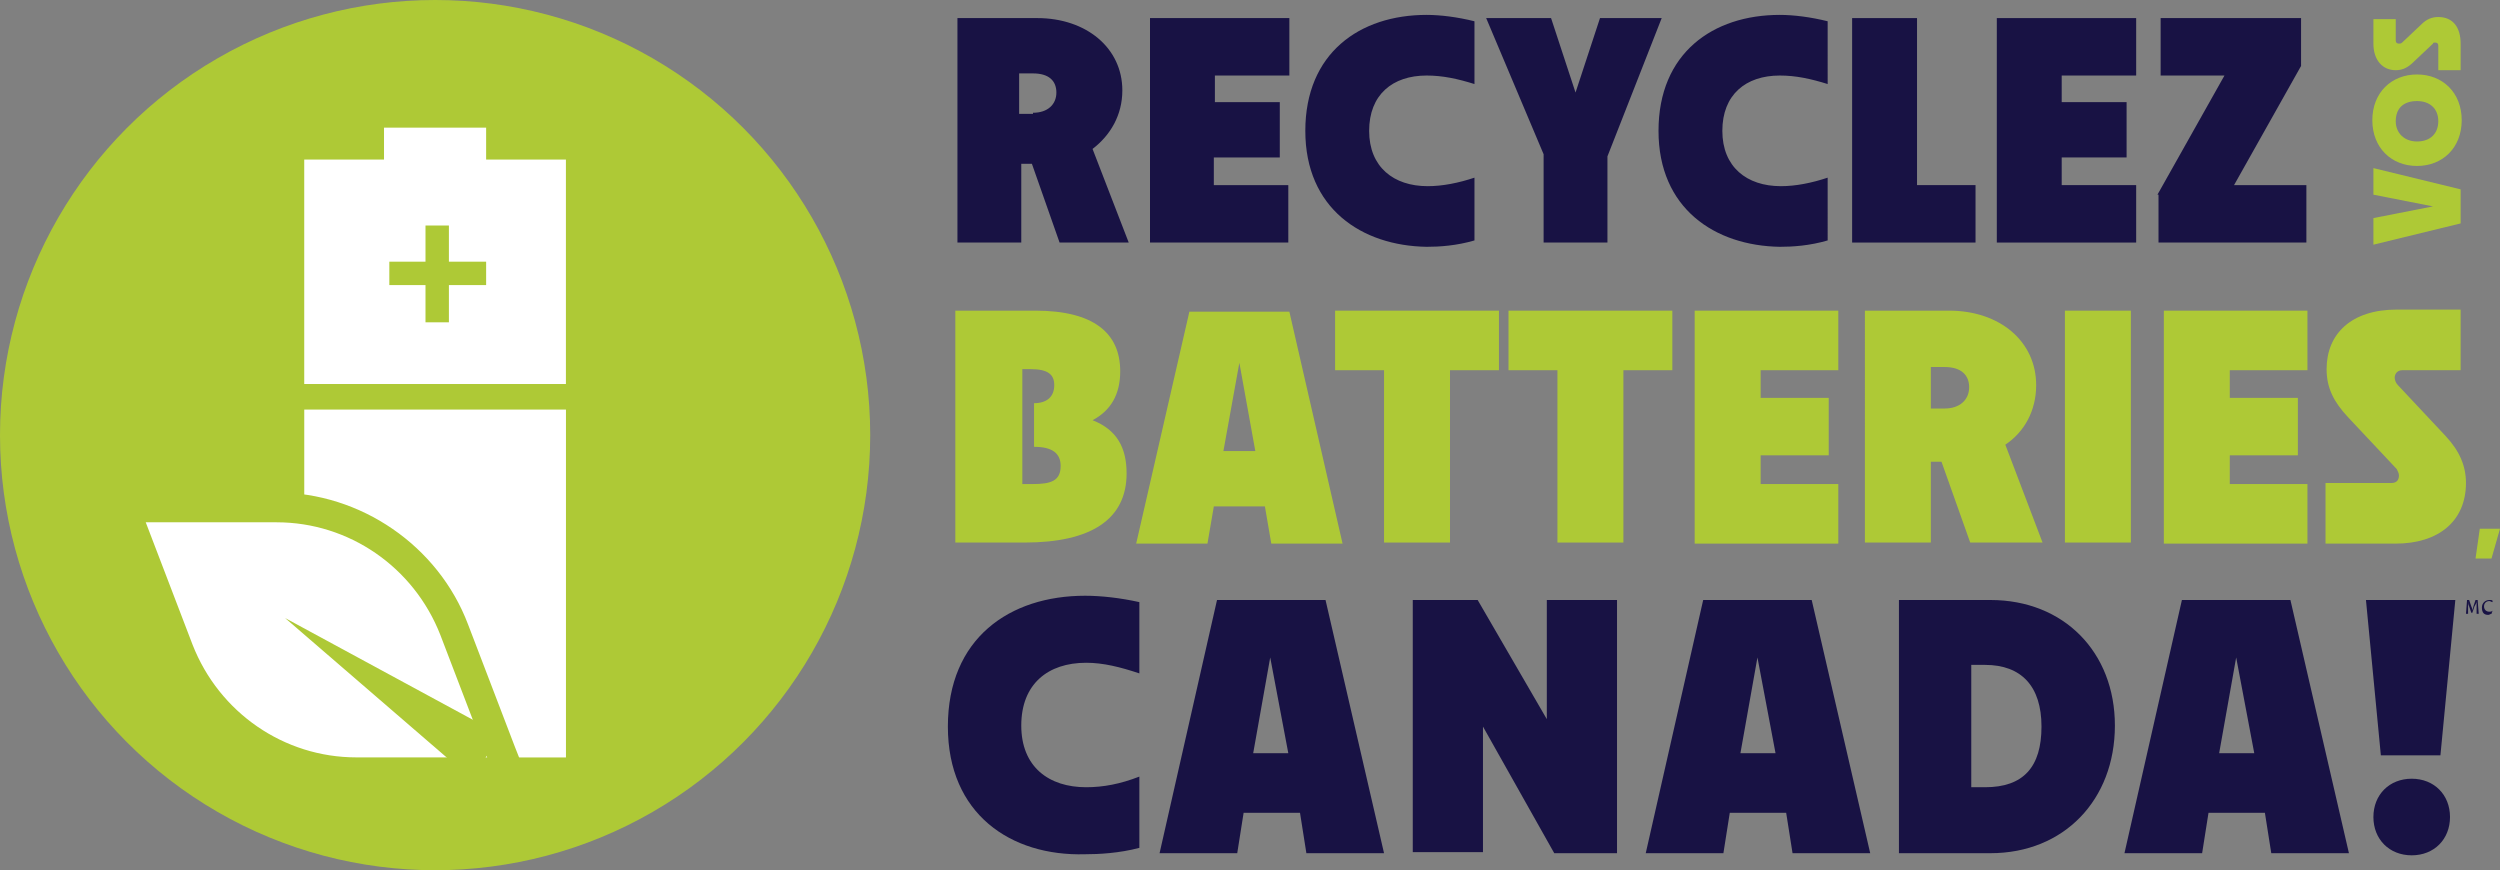 <?xml version="1.0" encoding="UTF-8" standalone="no"?>
<!-- Generator: Adobe Illustrator 28.1.0, SVG Export Plug-In . SVG Version: 6.00 Build 0)  -->

<svg
   version="1.1"
   id="Layer_1"
   x="0px"
   y="0px"
   viewBox="0 0 400 139.234"
   xml:space="preserve"
   sodipodi:docname="RecycleYourBatteries-Logo-FR.svg"
   width="400"
   height="139.234"
   inkscape:version="1.3.1 (9b9bdc1480, 2023-11-25, custom)"
   xmlns:inkscape="http://www.inkscape.org/namespaces/inkscape"
   xmlns:sodipodi="http://sodipodi.sourceforge.net/DTD/sodipodi-0.dtd"
   xmlns="http://www.w3.org/2000/svg"
   xmlns:svg="http://www.w3.org/2000/svg"><rect x="0" y="0" width="400" height="139.234" fill="#808080" stroke="none"/><defs
   id="defs33" /><sodipodi:namedview
   id="namedview33"
   pagecolor="#ffffff"
   bordercolor="#000000"
   borderopacity="0.25"
   inkscape:showpageshadow="2"
   inkscape:pageopacity="0.0"
   inkscape:pagecheckerboard="0"
   inkscape:deskcolor="#d1d1d1"
   showgrid="false"
   inkscape:zoom="1.8329108"
   inkscape:cx="119.48208"
   inkscape:cy="27.279015"
   inkscape:window-width="1920"
   inkscape:window-height="970"
   inkscape:window-x="0"
   inkscape:window-y="27"
   inkscape:window-maximized="1"
   inkscape:current-layer="Layer_1" />
<style
   type="text/css"
   id="style1">
	.st0{fill:#AEC936;}
	.st1{fill:#FFFFFF;}
	.st2{fill:#181244;}
</style>
<circle
   class="st0"
   cx="69.617"
   cy="69.617"
   r="69.617"
   id="circle1"
   style="stroke-width:1.702" />
<g
   id="g1"
   transform="matrix(1.702,0,0,1.702,-3.234,-5.447)">
	<polygon
   class="st1"
   points="36.2,13.3 49.5,13.3 49.5,16.3 57,16.3 57,41.2 28.6,41.2 28.6,16.3 36.2,16.3 "
   id="polygon1" />
	<path
   class="st0"
   d="m 47.6,15.2 v 3 h 7.5 V 39.3 H 30.5 V 18.2 H 38 v -3 h 9.6 m 3.8,-3.8 h -3.8 -9.5 -3.8 v 3 h -3.7 -3.8 v 3.8 21.1 3.8 H 30.6 55.2 59 V 39.3 18.2 14.4 h -3.8 -3.7 v -3 z"
   id="path1" />
</g>
<polygon
   class="st0"
   points="41.9,33.5 41.9,30 38.5,30 38.5,27.8 41.9,27.8 41.9,24.4 44.1,24.4 44.1,27.8 47.6,27.8 47.6,30 44.1,30 44.1,33.5 "
   id="polygon2"
   transform="matrix(1.702,0,0,1.702,-3.234,-5.447)" />
<rect
   x="48.681"
   y="65.532"
   class="st1"
   width="41.872"
   height="55.66"
   id="rect2"
   style="stroke-width:1.702" />
<g
   id="g3"
   transform="matrix(1.702,0,0,1.702,-3.234,-5.447)">
	<path
   class="st1"
   d="M 35.3,75.7 C 28,75.7 21.3,71.1 18.6,64.2 L 13.4,50.8 h 14.3 c 7.3,0 14,4.6 16.7,11.5 l 5.2,13.4 z"
   id="path2" />
	<path
   class="st0"
   d="m 15.6,52.3 h 12.3 c 6.8,0 12.9,4.2 15.4,10.6 l 4.4,11.5 H 35.4 C 28.6,74.4 22.5,70.2 20,63.8 L 15.6,52.3 m -4.1,-2.8 1.5,3.8 4.4,11.5 c 2.8,7.4 10.1,12.4 18,12.4 h 12.3 4.1 L 50.3,73.4 45.9,61.9 C 43.1,54.5 35.8,49.5 27.9,49.5 H 15.6 Z"
   id="path3" />
</g>
<g
   id="g4"
   transform="matrix(1.702,0,0,1.702,-3.234,-5.447)">
	<polygon
   class="st0"
   points="46.2,76.4 28.7,61.3 49,72.3 "
   id="polygon3" />
</g>
<path
   class="st2"
   d="m 152.851,2.894 h 13.106 c 7.83,0 13.617,4.766 13.617,11.574 0,3.915 -1.872,7.149 -4.766,9.362 l 5.787,14.979 h -11.064 l -4.426,-12.596 h -1.702 V 38.809 H 153.191 V 2.894 Z M 165.277,18.043 c 2.383,0 3.745,-1.362 3.745,-3.234 0,-1.872 -1.191,-3.064 -3.745,-3.064 h -2.213 v 6.468 h 2.213 z"
   id="path4"
   style="stroke-width:1.702" />
<path
   class="st2"
   d="m 184,2.894 h 22.298 v 9.191 h -11.915 v 4.255 h 10.383 v 8.851 h -10.553 v 4.426 h 11.915 v 9.191 H 184 Z"
   id="path5"
   style="stroke-width:1.702" />
<path
   class="st2"
   d="m 208.851,20.936 c 0,-12.426 8.681,-18.553 19.404,-18.553 2.213,0 4.936,0.34 7.66,1.021 V 13.447 c -2.723,-0.851 -5.106,-1.362 -7.66,-1.362 -5.447,0 -9.191,3.064 -9.191,8.851 0,5.787 3.915,8.851 9.362,8.851 2.383,0 4.936,-0.511 7.489,-1.362 V 38.468 c -2.894,0.851 -5.617,1.021 -7.66,1.021 -10.383,-0.17 -19.404,-6.128 -19.404,-18.553 z"
   id="path6"
   style="stroke-width:1.702" />
<path
   class="st2"
   d="M 246.979,24.681 237.787,2.894 h 10.383 L 252.085,14.809 256,2.894 h 9.872 l -8.681,22.128 v 13.787 h -10.213 z"
   id="path7"
   style="stroke-width:1.702" />
<path
   class="st2"
   d="m 265.362,20.936 c 0,-12.426 8.681,-18.553 19.404,-18.553 2.213,0 4.936,0.34 7.66,1.021 V 13.447 c -2.723,-0.851 -5.106,-1.362 -7.66,-1.362 -5.447,0 -9.191,3.064 -9.191,8.851 0,5.787 3.915,8.851 9.362,8.851 2.383,0 4.936,-0.511 7.489,-1.362 V 38.468 c -2.894,0.851 -5.617,1.021 -7.66,1.021 C 274.383,39.319 265.362,33.362 265.362,20.936 Z"
   id="path8"
   style="stroke-width:1.702" />
<path
   class="st2"
   d="M 296.511,2.894 H 306.723 V 29.617 h 9.362 v 9.191 H 296.34 V 2.894 Z"
   id="path9"
   style="stroke-width:1.702" />
<path
   class="st2"
   d="m 319.489,2.894 h 22.298 v 9.191 h -11.915 v 4.255 h 10.383 v 8.851 h -10.383 v 4.426 h 11.915 v 9.191 h -22.298 z"
   id="path10"
   style="stroke-width:1.702" />
<path
   class="st2"
   d="m 345.191,31.149 10.723,-19.064 H 345.702 V 2.894 h 22.468 v 7.66 l -10.723,19.064 h 11.574 v 9.191 H 345.362 v -7.66 z"
   id="path11"
   style="stroke-width:1.702" />
<path
   class="st0"
   d="m 153.021,49.702 h 12.596 c 9.362,0 13.617,3.574 13.617,9.702 0,3.745 -1.532,6.298 -4.426,7.83 3.915,1.532 5.447,4.426 5.447,8.511 0,7.319 -5.617,11.064 -16.34,11.064 H 152.851 V 49.702 Z m 12.255,27.745 c 2.894,0 4.426,-0.511 4.426,-2.894 0,-2.043 -1.362,-3.064 -4.255,-3.064 v -6.979 c 2.043,0 3.234,-1.021 3.234,-2.894 0,-1.702 -1.021,-2.553 -3.745,-2.553 h -1.362 v 18.383 z"
   id="path12"
   style="stroke-width:1.702" />
<path
   class="st0"
   d="m 202.383,81.021 h -8.17 l -1.021,5.957 h -11.404 l 8.511,-37.106 h 16 l 8.511,37.106 h -11.404 z m -1.532,-8.851 -2.553,-14.128 -2.553,14.128 z"
   id="path13"
   style="stroke-width:1.702" />
<path
   class="st0"
   d="m 221.447,59.234 h -7.83 v -9.532 h 26.213 v 9.532 H 232 v 27.574 h -10.553 z"
   id="path14"
   style="stroke-width:1.702" />
<path
   class="st0"
   d="m 249.191,59.234 h -7.83 v -9.532 h 26.213 v 9.532 h -7.83 v 27.574 h -10.553 z"
   id="path15"
   style="stroke-width:1.702" />
<path
   class="st0"
   d="m 271.149,49.702 h 22.979 v 9.532 h -12.426 v 4.426 h 10.894 v 9.191 h -10.894 v 4.596 h 12.426 v 9.532 h -22.979 z"
   id="path16"
   style="stroke-width:1.702" />
<path
   class="st0"
   d="m 298.383,49.702 h 13.447 c 8.17,0 13.957,4.936 13.957,11.915 0,4.085 -1.872,7.489 -4.936,9.532 l 5.957,15.66 h -11.574 l -4.596,-12.936 h -1.702 v 12.936 h -10.553 z m 12.766,15.66 c 2.383,0 3.915,-1.362 3.915,-3.404 0,-1.872 -1.191,-3.234 -3.915,-3.234 h -2.213 v 6.638 z"
   id="path17"
   style="stroke-width:1.702" />
<path
   class="st0"
   d="m 330.383,49.702 h 10.553 v 37.106 h -10.553 z"
   id="path18"
   style="stroke-width:1.702" />
<path
   class="st0"
   d="m 346.213,49.702 h 22.979 v 9.532 h -12.426 v 4.426 h 10.894 v 9.191 h -10.894 v 4.596 h 12.426 v 9.532 h -22.979 z"
   id="path19"
   style="stroke-width:1.702" />
<path
   class="st0"
   d="m 372.255,77.277 h 10.383 c 0.681,0 1.191,-0.34 1.191,-1.191 0,-0.34 -0.17,-0.681 -0.34,-1.021 l -7.83,-8.34 c -2.213,-2.383 -3.404,-4.596 -3.404,-7.66 0,-5.617 3.915,-9.532 11.234,-9.532 h 10.213 v 9.702 h -9.362 c -0.681,0 -1.191,0.511 -1.191,1.191 0,0.34 0.17,0.851 0.511,1.191 l 7.66,8.17 c 2.213,2.383 3.234,4.766 3.234,7.489 0,6.128 -4.426,9.702 -11.234,9.702 H 372.085 V 77.277 Z"
   id="path20"
   style="stroke-width:1.702" />
<path
   class="st0"
   d="M 396.766,84.596 H 400 l -1.362,4.766 h -2.553 z"
   id="path21"
   style="stroke-width:1.702" />
<path
   class="st2"
   d="m 151.66,116.255 c 0,-14.128 9.872,-20.936 21.957,-20.936 2.553,0 5.617,0.34 8.681,1.021 v 11.404 c -3.064,-1.021 -5.787,-1.702 -8.511,-1.702 -6.128,0 -10.383,3.404 -10.383,10.043 0,6.638 4.426,9.872 10.383,9.872 2.723,0 5.447,-0.511 8.511,-1.702 v 11.404 c -3.234,0.851 -6.468,1.021 -8.681,1.021 -11.915,0.34 -21.957,-6.468 -21.957,-20.426 z"
   id="path22"
   style="stroke-width:1.702" />
<path
   class="st2"
   d="m 208,130.043 h -9.021 l -1.021,6.468 h -12.426 l 9.191,-40.511 h 17.362 l 9.362,40.511 h -12.426 z m -1.872,-9.532 -2.894,-15.319 -2.723,15.319 z"
   id="path23"
   style="stroke-width:1.702" />
<path
   class="st2"
   d="m 237.277,116.255 v 20.085 H 226.043 V 96 h 10.383 l 11.064,19.064 V 96 h 11.234 v 40.511 h -10.043 z"
   id="path24"
   style="stroke-width:1.702" />
<path
   class="st2"
   d="m 285.787,130.043 h -9.021 l -1.021,6.468 h -12.426 l 9.191,-40.511 h 17.362 l 9.362,40.511 h -12.426 z m -1.702,-9.532 -2.894,-15.319 -2.723,15.319 z"
   id="path25"
   style="stroke-width:1.702" />
<path
   class="st2"
   d="m 303.83,96 h 14.638 c 11.745,0 19.915,8.34 19.915,20.085 0,11.915 -8.17,20.426 -19.915,20.426 h -14.638 z m 13.787,29.957 c 6.128,0 9.021,-3.234 9.021,-9.702 0,-6.468 -3.234,-9.872 -9.021,-9.872 h -2.213 v 19.574 z"
   id="path26"
   style="stroke-width:1.702" />
<path
   class="st2"
   d="m 362.383,130.043 h -9.021 l -1.021,6.468 h -12.426 l 9.191,-40.511 h 17.362 l 9.362,40.511 h -12.426 z m -1.702,-9.532 -2.894,-15.319 -2.723,15.319 z"
   id="path27"
   style="stroke-width:1.702" />
<path
   class="st2"
   d="m 392.851,96 -2.383,24.851 h -9.532 l -2.383,-24.851 z m -13.106,34.723 c 0,-3.574 2.553,-6.128 6.128,-6.128 3.574,0 6.128,2.553 6.128,6.128 0,3.574 -2.553,6.128 -6.128,6.128 -3.574,0 -6.128,-2.553 -6.128,-6.128 z"
   id="path28"
   style="stroke-width:1.702" />
<path
   class="st0"
   d="m 379.745,39.149 v -4.255 l 9.532,-1.872 -9.532,-1.872 v -4.255 l 13.957,3.404 v 5.447 z"
   id="path29"
   style="stroke-width:1.702" />
<path
   class="st0"
   d="m 386.723,26.553 c -4.085,0 -7.149,-2.894 -7.149,-7.319 0,-4.426 3.064,-7.319 7.149,-7.319 4.085,0 7.149,2.894 7.149,7.319 0,4.426 -3.064,7.319 -7.149,7.319 z m 3.404,-7.149 c 0,-2.043 -1.362,-3.234 -3.404,-3.234 -2.213,0 -3.404,1.191 -3.404,3.234 0,1.872 1.362,3.234 3.404,3.234 2.213,0 3.404,-1.362 3.404,-3.234 z"
   id="path30"
   style="stroke-width:1.702" />
<path
   class="st0"
   d="M 390.128,11.234 V 7.319 c 0,-0.34 -0.17,-0.511 -0.511,-0.511 -0.17,0 -0.34,0 -0.34,0.17 l -3.064,2.894 c -0.851,0.851 -1.702,1.362 -2.894,1.362 -2.043,0 -3.574,-1.532 -3.574,-4.255 V 3.064 h 3.574 v 3.404 c 0,0.34 0.17,0.511 0.511,0.511 0.17,0 0.34,0 0.511,-0.17 l 3.064,-2.894 c 0.851,-0.851 1.702,-1.191 2.723,-1.191 2.383,0 3.574,1.702 3.574,4.255 v 4.255 z"
   id="path31"
   style="stroke-width:1.702" />
<path
   class="st2"
   d="m 396.255,97.191 c 0,-0.34 0,-0.681 0,-1.021 v 0 c 0,0.34 -0.17,0.511 -0.34,0.851 l -0.34,1.021 h -0.17 l -0.34,-1.021 c -0.17,-0.34 -0.17,-0.511 -0.17,-0.851 v 0 c 0,0.34 0,0.681 0,1.021 v 1.021 h -0.34 l 0.17,-2.213 h 0.34 l 0.34,1.021 c 0.17,0.34 0.17,0.511 0.17,0.681 v 0 c 0,-0.17 0.17,-0.511 0.17,-0.681 l 0.34,-1.021 h 0.34 l 0.17,2.213 h -0.34 z"
   id="path32"
   style="stroke-width:1.702" />
<path
   class="st2"
   d="m 398.638,98.213 c -0.17,0 -0.34,0.17 -0.511,0.17 -0.681,0 -1.021,-0.34 -1.021,-1.191 0,-0.681 0.511,-1.191 1.191,-1.191 0.34,0 0.511,0 0.511,0.17 v 0.17 c -0.17,0 -0.34,-0.17 -0.511,-0.17 -0.511,0 -0.851,0.34 -0.851,0.851 0,0.511 0.34,0.851 0.851,0.851 0.17,0 0.34,0 0.511,-0.17 z"
   id="path33"
   style="stroke-width:1.702" />
</svg>
